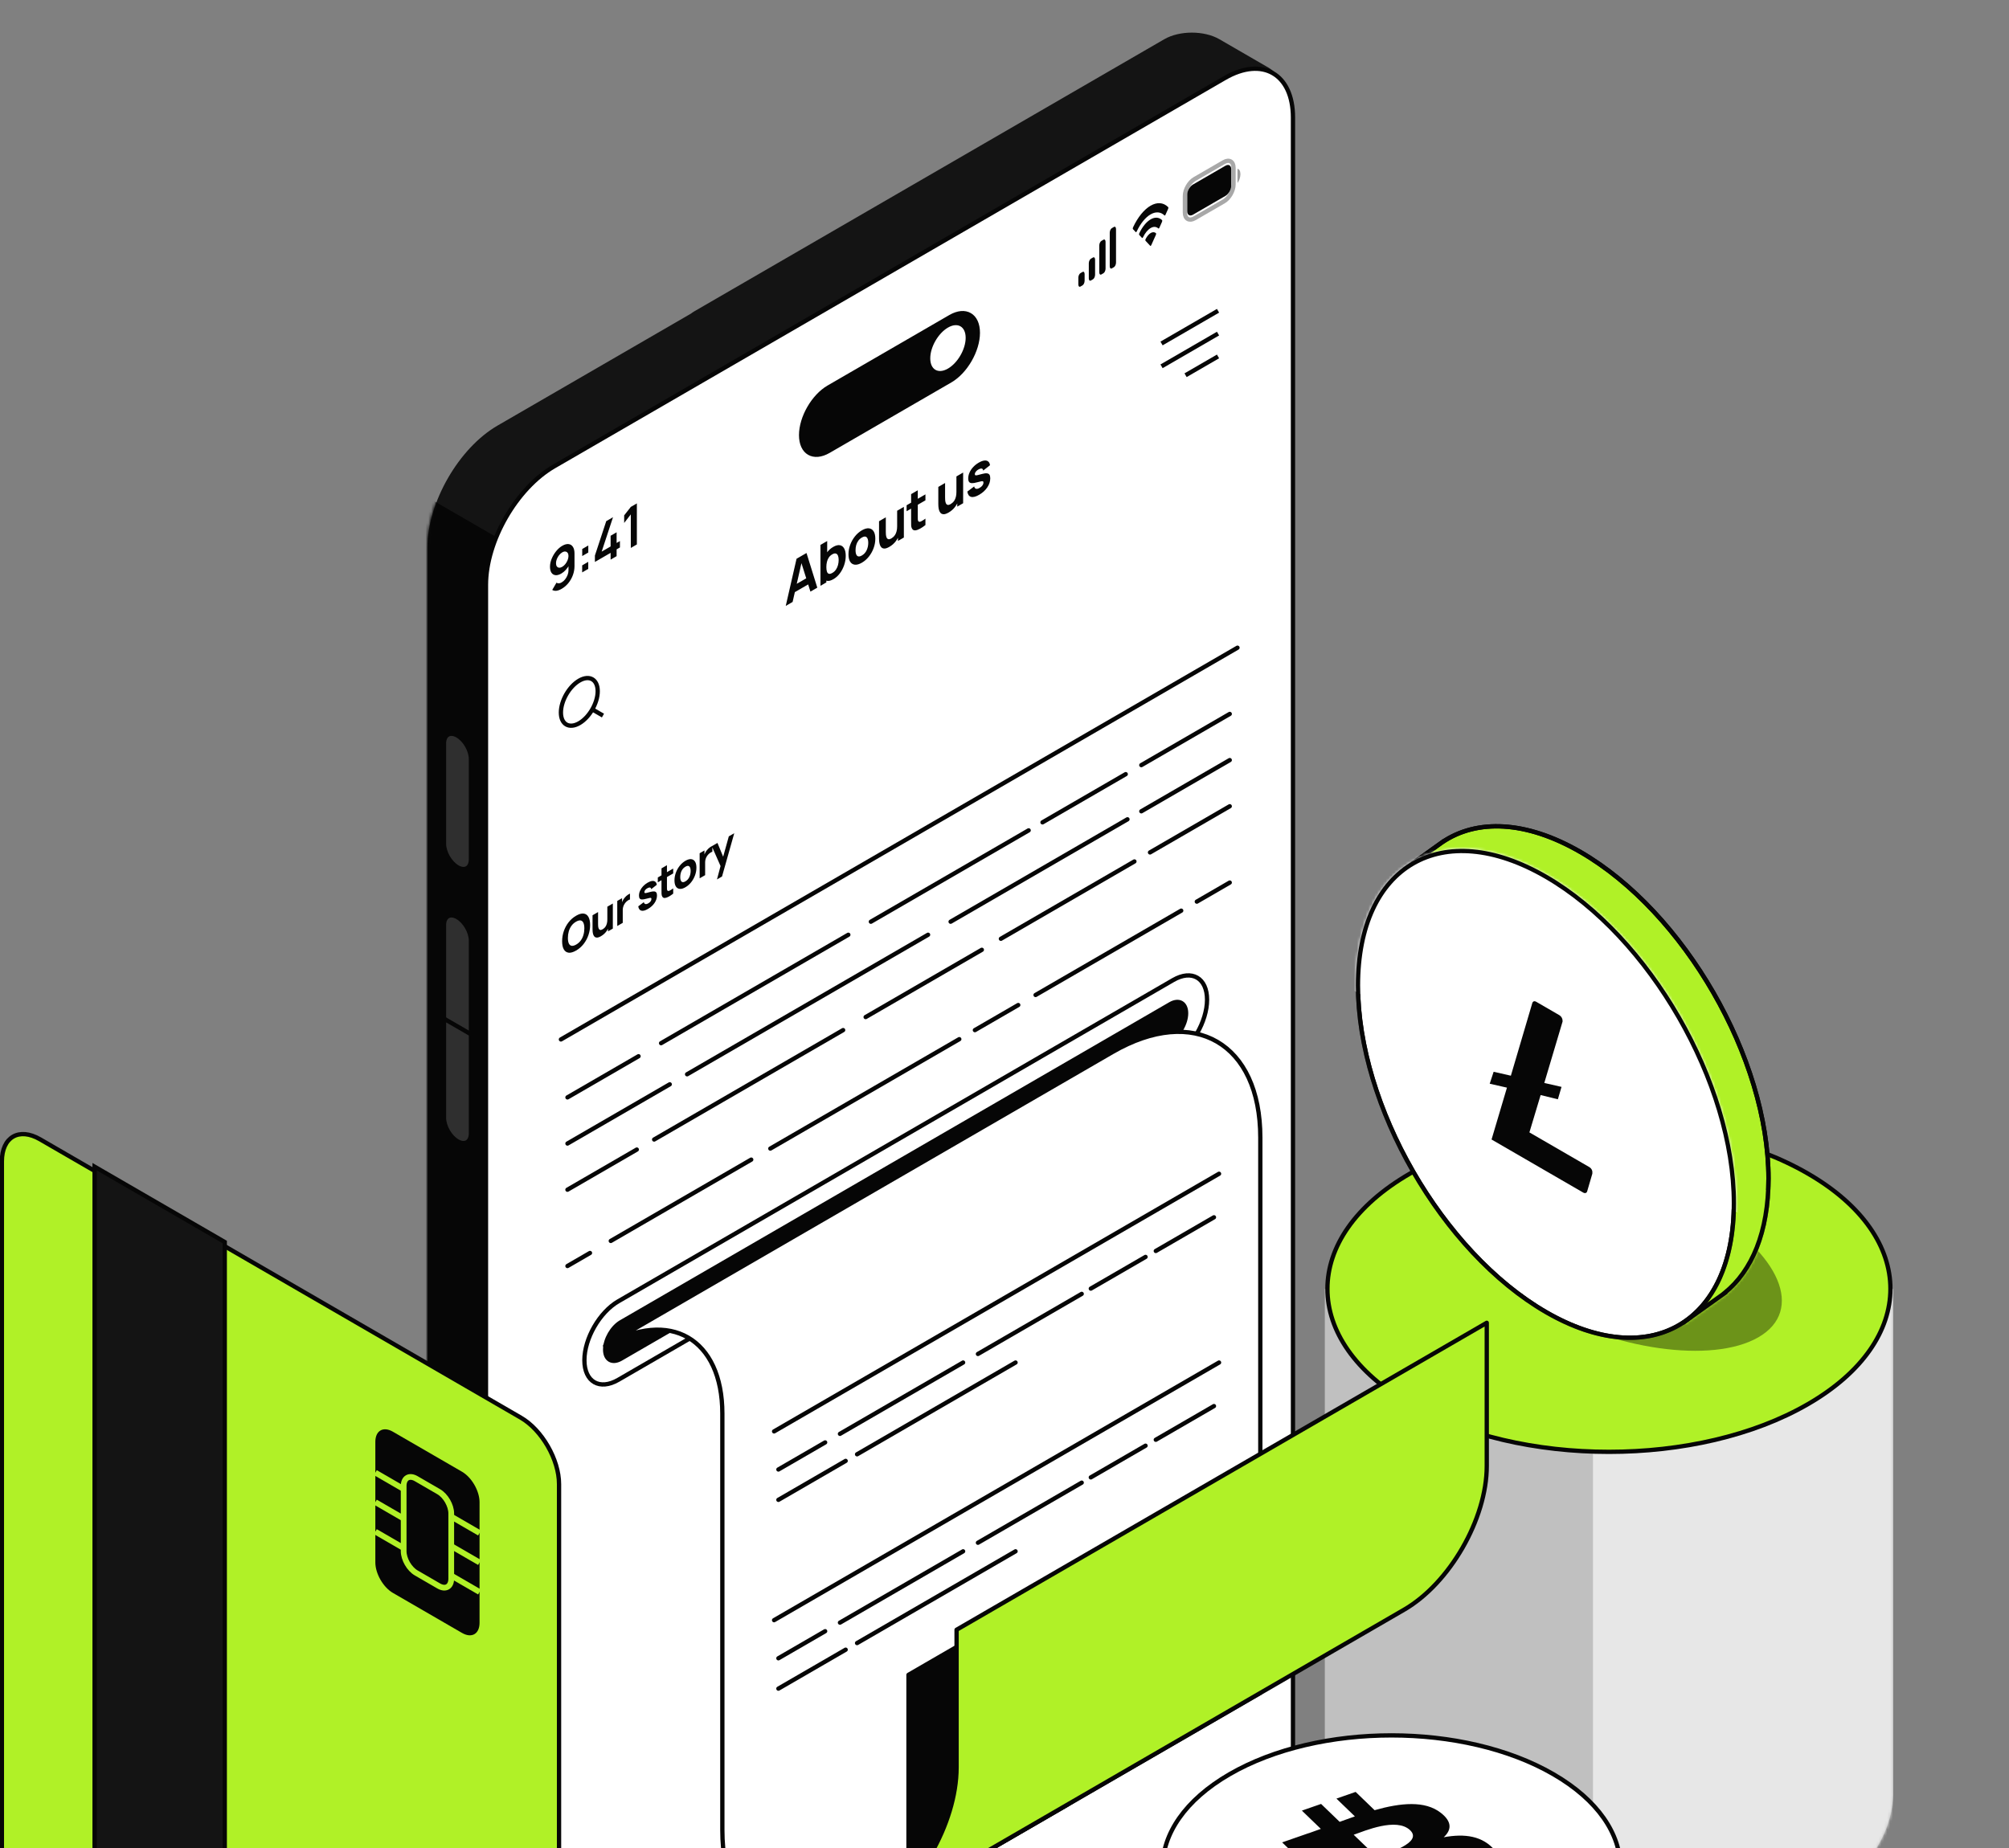 <svg xmlns="http://www.w3.org/2000/svg" width="701" height="645" viewBox="0 0 701 645" fill="none"><rect x="0" y="0" width="701" height="645" fill="#808080" stroke="none"/><path fill-rule="evenodd" clip-rule="evenodd" d="M428.246 42.975V610.543C428.246 626.186 417.296 645.209 403.788 653.031L173.607 786.322C160.099 794.144 149.149 787.803 149.149 772.159V191.013C149.149 175.369 160.099 156.346 173.607 148.524L241.07 109.459C241.461 109.154 241.895 108.862 242.373 108.587L406.247 13.692C411.561 10.615 420.177 10.615 425.491 13.692L442.531 23.559C447.845 26.636 447.845 31.626 442.531 34.703L428.246 42.975Z" fill="#141414"></path><mask id="mask0_87_1797" style="mask-type:alpha" maskUnits="userSpaceOnUse" x="149" y="9" width="284" height="783"><path d="M407.588 13.783L173.607 149.274C160.461 156.886 149.805 175.399 149.805 190.623L149.805 774.077C149.805 789.301 160.461 795.472 173.607 787.86L407.588 652.368C420.734 644.756 431.39 626.244 431.39 611.02L431.39 27.566C431.39 12.341 420.734 6.171 407.588 13.783Z" fill="#B0F127" stroke="#060606" stroke-width="1.5"></path></mask><g mask="url(#mask0_87_1797)"><path d="M207.172 207.102L91.813 140.346L91.813 744.674L207.172 811.431L207.172 207.102Z" fill="#060606"></path></g><path d="M159.624 256.711L159.624 256.711C157.026 255.207 154.92 256.426 154.92 259.435L154.92 294.468C154.92 297.477 157.026 301.136 159.624 302.641C162.222 304.145 164.328 302.926 164.328 299.917L164.328 264.884C164.328 261.875 162.222 258.216 159.624 256.711Z" fill="#2F2F2F" stroke="#060606" stroke-width="1.5"></path><path d="M159.624 320.09L159.624 320.09C157.026 318.586 154.92 319.806 154.92 322.815L154.92 390.112C154.92 393.121 157.026 396.779 159.624 398.284C162.222 399.788 164.328 398.569 164.328 395.56L164.328 328.263C164.328 325.254 162.222 321.595 159.624 320.09Z" fill="#2F2F2F" stroke="#060606" stroke-width="1.5"></path><path d="M154.92 355.495L164.328 360.943V395.559C164.328 398.569 162.222 399.787 159.624 398.283C157.026 396.779 154.92 393.12 154.92 390.11V355.495Z" fill="#2F2F2F" stroke="#060606" stroke-width="1.5"></path><path d="M427.358 27.246L193.376 162.737C180.231 170.349 169.574 188.862 169.574 204.086L169.574 778.212C169.574 793.436 180.231 799.606 193.376 791.994L427.358 656.503C440.503 648.891 451.159 630.379 451.159 615.155L451.159 41.028C451.159 25.804 440.503 19.634 427.358 27.246Z" fill="white" stroke="#060606" stroke-width="1.5"></path><path d="M274.171 211.457L277.937 194.999L281.413 192.987L285.18 205.082L282.783 206.469L279.427 195.822L279.873 195.565L276.568 210.069L274.171 211.457ZM276.431 207.174V204.656L282.937 200.888V203.407L276.431 207.174ZM290.838 202.102C289.92 202.635 289.152 202.831 288.536 202.693C287.92 202.554 287.454 202.149 287.14 201.478C286.832 200.803 286.679 199.931 286.679 198.86C286.679 197.789 286.832 196.739 287.14 195.708C287.448 194.677 287.903 193.74 288.502 192.897C289.101 192.054 289.84 191.379 290.719 190.87C291.604 190.357 292.373 190.156 293.03 190.265C293.686 190.375 294.195 190.752 294.553 191.396C294.919 192.03 295.102 192.892 295.102 193.983C295.102 195.054 294.922 196.12 294.562 197.181C294.209 198.237 293.712 199.2 293.072 200.065C292.434 200.931 291.689 201.61 290.838 202.102ZM286.285 204.442V190.166L288.63 188.808V195.748L288.339 195.916V203.252L286.285 204.442ZM290.462 199.921C290.964 199.63 291.375 199.247 291.695 198.771C292.014 198.296 292.251 197.768 292.405 197.19C292.559 196.605 292.636 196.012 292.636 195.411C292.636 194.816 292.556 194.32 292.397 193.923C292.237 193.52 291.989 193.271 291.652 193.175C291.321 193.069 290.896 193.167 290.376 193.468C289.892 193.748 289.498 194.112 289.195 194.558C288.898 195 288.682 195.506 288.544 196.075C288.408 196.644 288.339 197.251 288.339 197.899C288.339 198.546 288.408 199.075 288.544 199.485C288.682 199.895 288.904 200.146 289.212 200.239C289.526 200.328 289.942 200.222 290.462 199.921ZM300.733 196.373C299.802 196.911 298.987 197.143 298.285 197.067C297.583 196.991 297.035 196.644 296.641 196.026C296.253 195.398 296.059 194.532 296.059 193.428C296.059 192.312 296.259 191.215 296.658 190.137C297.058 189.053 297.609 188.07 298.311 187.188C299.013 186.305 299.82 185.6 300.733 185.071C301.663 184.532 302.479 184.301 303.181 184.377C303.889 184.45 304.44 184.799 304.834 185.423C305.228 186.041 305.425 186.902 305.425 188.005C305.425 189.115 305.225 190.213 304.825 191.297C304.432 192.37 303.88 193.354 303.173 194.247C302.471 195.129 301.658 195.837 300.733 196.373ZM300.733 193.855C301.481 193.422 302.037 192.809 302.402 192.016C302.773 191.212 302.959 190.351 302.959 189.434C302.959 188.481 302.77 187.83 302.394 187.48C302.023 187.127 301.469 187.163 300.733 187.589C300.226 187.884 299.809 188.256 299.483 188.709C299.158 189.162 298.916 189.67 298.756 190.231C298.602 190.79 298.525 191.38 298.525 192.001C298.525 192.959 298.711 193.616 299.081 193.969C299.458 194.313 300.009 194.274 300.733 193.855ZM310.336 190.833C309.61 191.252 309.02 191.452 308.564 191.432C308.107 191.412 307.751 191.258 307.493 190.971C307.243 190.681 307.063 190.331 306.954 189.925C306.846 189.512 306.78 189.117 306.758 188.741C306.735 188.364 306.723 188.086 306.723 187.908V181.9L309.086 180.532V185.588C309.086 185.832 309.097 186.14 309.12 186.51C309.143 186.873 309.214 187.212 309.334 187.526C309.454 187.84 309.648 188.048 309.916 188.15C310.19 188.249 310.575 188.155 311.072 187.868C311.272 187.752 311.485 187.592 311.713 187.387C311.942 187.182 312.156 186.919 312.356 186.599C312.556 186.272 312.718 185.871 312.844 185.394C312.975 184.909 313.04 184.336 313.04 183.674L314.376 183.635C314.376 184.481 314.227 185.36 313.93 186.272C313.634 187.183 313.186 188.042 312.587 188.844C311.993 189.644 311.243 190.307 310.336 190.833ZM313.331 188.78V185.231L313.04 185.399V178.242L315.386 176.883V187.591L313.331 188.78ZM322.913 183.231C322.275 183.74 321.646 184.163 321.03 184.501C320.419 184.841 319.872 185.036 319.387 185.085C318.907 185.125 318.542 184.957 318.291 184.58C318.063 184.223 317.942 183.797 317.931 183.301C317.92 182.799 317.914 182.226 317.914 181.586V172.445L320.242 171.097V180.079C320.242 180.495 320.245 180.87 320.251 181.204C320.263 181.528 320.322 181.757 320.431 181.893C320.636 182.15 320.964 182.166 321.415 181.938C321.866 181.71 322.365 181.394 322.913 180.991V183.231ZM316.339 178.413V176.331L322.913 172.524V174.606L316.339 178.413ZM331.018 178.856C330.293 179.275 329.703 179.475 329.246 179.456C328.79 179.435 328.432 179.282 328.175 178.995C327.925 178.704 327.745 178.355 327.636 177.948C327.528 177.536 327.462 177.141 327.439 176.764C327.417 176.387 327.405 176.109 327.405 175.931V169.924L329.768 168.555V173.611C329.768 173.855 329.779 174.163 329.802 174.533C329.825 174.897 329.897 175.235 330.016 175.549C330.136 175.863 330.33 176.072 330.599 176.174C330.872 176.274 331.257 176.179 331.754 175.892C331.953 175.776 332.167 175.615 332.395 175.41C332.624 175.206 332.838 174.943 333.038 174.622C333.238 174.295 333.401 173.894 333.526 173.418C333.657 172.932 333.723 172.359 333.723 171.698L335.058 171.658C335.058 172.504 334.91 173.383 334.613 174.295C334.316 175.208 333.868 176.065 333.269 176.868C332.675 177.668 331.925 178.33 331.018 178.856ZM334.014 176.803V173.255L333.723 173.423V166.265L336.068 164.907V175.614L334.014 176.803ZM341.661 172.673C340.496 173.347 339.555 173.588 338.836 173.396C338.123 173.195 337.689 172.58 337.535 171.553L339.914 169.758C340.011 170.204 340.226 170.474 340.557 170.566C340.893 170.655 341.318 170.552 341.832 170.254C342.254 170.01 342.579 169.728 342.807 169.411C343.036 169.088 343.15 168.757 343.15 168.42C343.15 168.208 343.104 168.067 343.013 167.994C342.921 167.915 342.716 167.905 342.397 167.963C342.083 168.02 341.592 168.139 340.925 168.321C340.171 168.533 339.569 168.63 339.119 168.613C338.667 168.596 338.342 168.455 338.143 168.187C337.943 167.913 337.843 167.501 337.843 166.952C337.843 166.265 337.994 165.583 338.296 164.906C338.599 164.221 339.025 163.585 339.572 162.997C340.126 162.398 340.776 161.883 341.524 161.45C342.249 161.031 342.89 160.788 343.45 160.722C344.009 160.656 344.46 160.761 344.802 161.039C345.151 161.313 345.365 161.751 345.445 162.353L343.065 164.226C343.024 163.853 342.876 163.625 342.619 163.542C342.363 163.459 342.014 163.526 341.575 163.741C341.147 163.956 340.802 164.221 340.54 164.538C340.282 164.852 340.154 165.165 340.154 165.475C340.154 165.661 340.208 165.784 340.316 165.847C340.431 165.907 340.662 165.902 341.01 165.832C341.364 165.76 341.9 165.621 342.619 165.415C343.321 165.221 343.883 165.143 344.306 165.183C344.733 165.213 345.045 165.37 345.239 165.654C345.432 165.931 345.529 166.347 345.529 166.903C345.529 168 345.187 169.06 344.502 170.086C343.817 171.11 342.871 171.972 341.661 172.673Z" fill="#060606"></path><path d="M201.026 331.722C200.018 332.305 199.148 332.555 198.416 332.471C197.687 332.385 197.126 332 196.729 331.316C196.337 330.63 196.141 329.682 196.141 328.472C196.141 327.262 196.337 326.087 196.729 324.946C197.126 323.803 197.687 322.768 198.416 321.838C199.148 320.906 200.018 320.148 201.026 319.565C202.034 318.981 202.901 318.733 203.629 318.819C204.362 318.903 204.923 319.288 205.315 319.974C205.712 320.658 205.91 321.605 205.91 322.815C205.91 324.025 205.712 325.201 205.315 326.344C204.923 327.485 204.362 328.52 203.629 329.452C202.901 330.382 202.034 331.138 201.026 331.722ZM201.026 329.647C201.665 329.288 202.196 328.82 202.621 328.245C203.046 327.669 203.363 327.019 203.573 326.291C203.787 325.562 203.895 324.792 203.895 323.982C203.895 323.171 203.787 322.531 203.573 322.061C203.363 321.589 203.046 321.31 202.621 321.226C202.196 321.143 201.665 321.281 201.026 321.639C200.386 321.999 199.855 322.466 199.43 323.042C199.005 323.617 198.686 324.269 198.471 324.999C198.261 325.726 198.157 326.494 198.157 327.305C198.157 328.115 198.261 328.757 198.471 329.229C198.686 329.699 199.005 329.977 199.43 330.06C199.855 330.144 200.386 330.006 201.026 329.647ZM209.708 326.711C209.115 327.053 208.632 327.217 208.26 327.201C207.886 327.185 207.595 327.059 207.385 326.824C207.18 326.586 207.032 326.302 206.944 325.969C206.856 325.631 206.802 325.309 206.783 325.001C206.765 324.693 206.755 324.466 206.755 324.32V319.409L208.687 318.29V322.424C208.687 322.623 208.696 322.874 208.714 323.177C208.733 323.474 208.791 323.751 208.889 324.008C208.987 324.264 209.147 324.435 209.366 324.519C209.589 324.6 209.904 324.523 210.31 324.288C210.474 324.192 210.649 324.062 210.835 323.895C211.021 323.726 211.196 323.512 211.36 323.25C211.523 322.983 211.656 322.655 211.759 322.265C211.866 321.868 211.919 321.399 211.919 320.859L213.011 320.827C213.011 321.518 212.89 322.237 212.647 322.983C212.405 323.728 212.038 324.429 211.549 325.086C211.064 325.739 210.45 326.281 209.708 326.711ZM212.158 325.033V322.132L211.919 322.27V316.418L213.837 315.308V324.061L212.158 325.033ZM215.381 323.166V314.413L217.06 313.441V315.58L216.879 315.41C216.977 315.051 217.107 314.7 217.271 314.356C217.433 314.014 217.634 313.692 217.872 313.392C218.054 313.157 218.252 312.942 218.466 312.748C218.682 312.548 218.903 312.374 219.131 312.225C219.36 312.071 219.589 311.944 219.817 311.844V313.903C219.608 313.949 219.362 314.067 219.083 314.255C218.807 314.436 218.557 314.654 218.334 314.907C218.11 315.157 217.921 315.425 217.767 315.714C217.613 315.998 217.497 316.297 217.417 316.614C217.338 316.925 217.298 317.248 217.298 317.582V322.056L215.381 323.166ZM226.079 317.214C225.128 317.765 224.357 317.963 223.769 317.806C223.187 317.641 222.832 317.138 222.706 316.298L224.651 314.832C224.731 315.196 224.906 315.416 225.176 315.492C225.452 315.565 225.8 315.48 226.219 315.237C226.564 315.037 226.83 314.807 227.017 314.548C227.204 314.283 227.297 314.013 227.297 313.737C227.297 313.564 227.259 313.449 227.184 313.389C227.111 313.324 226.942 313.316 226.681 313.365C226.425 313.41 226.023 313.507 225.477 313.656C224.861 313.83 224.369 313.909 224.001 313.895C223.632 313.882 223.366 313.766 223.203 313.547C223.04 313.323 222.958 312.987 222.958 312.538C222.958 311.976 223.082 311.418 223.329 310.864C223.576 310.305 223.924 309.785 224.371 309.304C224.824 308.815 225.356 308.393 225.967 308.04C226.56 307.696 227.084 307.498 227.542 307.444C227.999 307.39 228.367 307.477 228.647 307.703C228.932 307.927 229.107 308.286 229.172 308.777L227.227 310.309C227.195 310.004 227.073 309.818 226.863 309.75C226.653 309.682 226.368 309.737 226.01 309.912C225.659 310.087 225.377 310.305 225.162 310.564C224.952 310.821 224.847 311.076 224.847 311.33C224.847 311.481 224.892 311.583 224.98 311.634C225.073 311.683 225.263 311.679 225.547 311.622C225.837 311.562 226.275 311.449 226.863 311.282C227.437 311.123 227.897 311.059 228.242 311.091C228.591 311.116 228.846 311.244 229.005 311.476C229.163 311.703 229.242 312.044 229.242 312.497C229.242 313.394 228.962 314.261 228.403 315.099C227.843 315.937 227.068 316.642 226.079 317.214ZM234.902 311.862C234.38 312.278 233.867 312.624 233.363 312.9C232.864 313.177 232.416 313.337 232.02 313.378C231.628 313.41 231.329 313.272 231.124 312.964C230.937 312.673 230.839 312.324 230.83 311.919C230.821 311.508 230.816 311.041 230.816 310.517V303.044L232.72 301.942V309.285C232.72 309.625 232.722 309.931 232.727 310.205C232.736 310.469 232.784 310.657 232.873 310.768C233.041 310.979 233.31 310.991 233.678 310.805C234.047 310.618 234.455 310.36 234.902 310.031V311.862ZM229.528 307.923V306.221L234.902 303.109V304.811L229.528 307.923ZM239.166 309.636C238.405 310.077 237.738 310.266 237.164 310.204C236.59 310.142 236.143 309.858 235.821 309.353C235.503 308.839 235.345 308.132 235.345 307.229C235.345 306.317 235.508 305.419 235.835 304.539C236.161 303.652 236.611 302.849 237.185 302.128C237.759 301.406 238.419 300.83 239.166 300.397C239.926 299.956 240.593 299.768 241.167 299.83C241.746 299.89 242.196 300.174 242.517 300.685C242.84 301.19 243 301.893 243 302.796C243 303.704 242.838 304.6 242.51 305.487C242.189 306.365 241.739 307.169 241.16 307.898C240.586 308.619 239.921 309.199 239.166 309.636ZM239.166 307.578C239.777 307.224 240.232 306.723 240.531 306.074C240.834 305.418 240.985 304.714 240.985 303.963C240.985 303.185 240.832 302.653 240.523 302.367C240.22 302.078 239.767 302.107 239.166 302.456C238.751 302.696 238.409 303.002 238.144 303.372C237.878 303.741 237.68 304.157 237.549 304.616C237.424 305.073 237.36 305.555 237.36 306.062C237.36 306.845 237.511 307.382 237.815 307.671C238.122 307.952 238.573 307.921 239.166 307.578ZM244.127 306.52V297.767L245.807 296.795V298.934L245.624 298.764C245.722 298.404 245.854 298.054 246.016 297.71C246.18 297.367 246.381 297.046 246.618 296.746C246.8 296.511 246.999 296.296 247.213 296.102C247.428 295.902 247.649 295.728 247.878 295.579C248.107 295.425 248.335 295.298 248.564 295.198V297.257C248.354 297.302 248.109 297.42 247.829 297.609C247.554 297.79 247.304 298.007 247.08 298.262C246.857 298.51 246.668 298.779 246.513 299.068C246.36 299.352 246.242 299.652 246.164 299.968C246.084 300.279 246.044 300.601 246.044 300.936V305.41L244.127 306.52ZM250.176 306.908L251.631 301.429L251.658 302.775L248.37 295.31L250.343 294.168L252.554 299.517L252.107 299.776L254.304 291.874L256.208 290.772L251.938 305.887L250.176 306.908Z" fill="#060606"></path><path d="M202.139 252.379C205.684 250.327 208.559 245.333 208.559 241.226C208.559 237.12 205.684 235.456 202.139 237.509C198.592 239.562 195.719 244.555 195.719 248.662C195.719 252.768 198.592 254.433 202.139 252.379Z" stroke="#060606" stroke-width="1.5" stroke-linecap="round" stroke-linejoin="round"></path><path d="M206.678 247.574L210.393 249.725" stroke="#060606" stroke-width="1.5" stroke-linejoin="round"></path><path d="M405.295 119.868L425.007 108.454" stroke="#060606" stroke-width="1.5"></path><path d="M405.295 127.835L425.007 116.42" stroke="#060606" stroke-width="1.5"></path><path d="M413.681 130.945L425.007 124.387" stroke="#060606" stroke-width="1.5"></path><path d="M331.611 110.594L289.123 135.197C283.83 138.262 279.539 145.717 279.539 151.847C279.539 157.977 283.83 160.461 289.123 157.396L331.611 132.793C336.904 129.728 341.194 122.274 341.194 116.144C341.194 110.014 336.904 107.529 331.611 110.594Z" fill="#060606" stroke="#060606" stroke-width="1.5"></path><path d="M330.772 128.629C334.184 126.654 336.949 121.849 336.949 117.898C336.949 113.947 334.184 112.346 330.772 114.321C327.361 116.297 324.595 121.101 324.595 125.052C324.595 129.003 327.361 130.605 330.772 128.629Z" fill="white"></path><path d="M196.186 190.475C196.994 190.008 197.721 189.808 198.368 189.878C199.015 189.941 199.525 190.256 199.896 190.823C200.274 191.381 200.463 192.166 200.463 193.18V197.546C200.463 198.627 200.274 199.682 199.896 200.709C199.525 201.727 199 202.65 198.325 203.479C197.65 204.308 196.859 204.984 195.955 205.508C195.331 205.87 194.741 206.089 194.185 206.165C193.631 206.234 193.133 206.138 192.691 205.876L194.177 203.335C194.401 203.504 194.667 203.585 194.976 203.578C195.29 203.562 195.617 203.456 195.955 203.26C196.436 202.981 196.857 202.609 197.218 202.142C197.578 201.667 197.858 201.163 198.059 200.63C198.259 200.089 198.359 199.577 198.359 199.093V196.717L198.729 196.98C198.379 197.66 197.956 198.279 197.458 198.84C196.96 199.393 196.436 199.829 195.886 200.147C195.114 200.595 194.426 200.787 193.825 200.724C193.23 200.657 192.76 200.373 192.417 199.869C192.079 199.355 191.91 198.651 191.91 197.755C191.91 196.86 192.105 195.938 192.494 194.99C192.883 194.036 193.402 193.159 194.048 192.36C194.702 191.551 195.414 190.923 196.186 190.475ZM196.186 192.762C195.786 192.994 195.42 193.32 195.087 193.737C194.755 194.155 194.492 194.612 194.297 195.11C194.103 195.6 194.006 196.078 194.006 196.542C194.006 197.006 194.099 197.376 194.288 197.651C194.483 197.923 194.744 198.077 195.07 198.114C195.402 198.147 195.769 198.047 196.169 197.815C196.57 197.583 196.937 197.259 197.269 196.84C197.6 196.423 197.864 195.965 198.059 195.467C198.259 194.967 198.359 194.485 198.359 194.021C198.359 193.57 198.262 193.212 198.067 192.947C197.873 192.674 197.609 192.519 197.277 192.479C196.951 192.436 196.587 192.53 196.186 192.762ZM203.136 199.759V197.302L205.257 196.073V198.53L203.136 199.759ZM203.153 194.05V191.593L205.274 190.365V192.821L203.153 194.05ZM213.06 195.305V192.938L207.58 196.111V193.873L211.539 181.864L213.901 180.496L209.941 192.505L213.06 190.7V186.971L215.154 185.757V189.487L216.314 188.816V191.053L215.154 191.725V194.092L213.06 195.305ZM220.108 191.224V179.517L217.79 182.501V179.856L220.108 176.902L222.221 175.678V190L220.108 191.224Z" fill="#060606"></path><path opacity="0.35" d="M416.838 62.482L427.022 56.585C428.892 55.502 430.407 56.38 430.407 58.545V64.395C430.407 66.561 428.892 69.194 427.022 70.276L416.838 76.173C414.969 77.256 413.453 76.378 413.453 74.213V68.363C413.453 66.197 414.969 63.565 416.838 62.482Z" stroke="#060606" stroke-width="1.5"></path><path opacity="0.4" d="M431.795 58.912V63.85C432.415 63.072 432.819 61.866 432.819 60.788C432.819 59.71 432.415 58.971 431.795 58.912Z" fill="#060606"></path><path d="M414.259 67.896C414.259 66.604 415.164 65.032 416.279 64.386L427.582 57.841C428.698 57.195 429.603 57.719 429.603 59.011V64.862C429.603 66.154 428.698 67.726 427.582 68.372L416.279 74.917C415.164 75.563 414.259 75.039 414.259 73.747V67.896Z" fill="#060606"></path><path fill-rule="evenodd" clip-rule="evenodd" d="M401.47 74.817C403.273 73.774 405.006 73.902 406.312 75.176C406.41 75.275 406.568 75.182 406.665 74.967L407.604 72.872C407.654 72.763 407.681 72.637 407.681 72.524C407.68 72.41 407.652 72.318 407.602 72.267C404.174 68.881 398.766 72.013 395.338 79.369C395.289 79.477 395.26 79.602 395.259 79.716C395.259 79.83 395.287 79.924 395.335 79.976L396.276 80.983C396.372 81.086 396.53 80.997 396.628 80.783C397.935 77.997 399.668 75.861 401.47 74.817ZM401.497 79.58C402.487 79.006 403.442 79.055 404.176 79.716C404.275 79.813 404.432 79.719 404.529 79.505L405.467 77.41C405.517 77.3 405.545 77.174 405.544 77.059C405.543 76.945 405.515 76.852 405.464 76.802C403.229 74.698 399.767 76.702 397.532 81.395C397.481 81.504 397.453 81.63 397.452 81.745C397.451 81.86 397.479 81.955 397.529 82.007L398.467 83.015C398.564 83.117 398.721 83.03 398.82 82.818C399.553 81.308 400.508 80.153 401.497 79.58ZM403.406 81.601C403.408 81.715 403.379 81.842 403.33 81.951L401.705 85.572C401.657 85.678 401.592 85.76 401.525 85.799C401.457 85.838 401.392 85.832 401.344 85.781L399.72 84.042C399.669 83.99 399.642 83.895 399.643 83.779C399.645 83.663 399.675 83.537 399.728 83.43C400.765 81.394 402.284 80.515 403.322 81.348C403.374 81.395 403.404 81.486 403.406 81.601Z" fill="#060606"></path><path d="M383.569 85.669C383.569 85.023 383.896 84.309 384.3 84.076L385.03 83.653C385.434 83.419 385.762 83.753 385.762 84.4V93.76C385.762 94.406 385.434 95.12 385.03 95.353L384.3 95.776C383.896 96.01 383.569 95.676 383.569 95.029V85.669Z" fill="#060606"></path><path d="M387.222 81.213C387.222 80.567 387.549 79.854 387.953 79.62L388.684 79.197C389.087 78.963 389.414 79.298 389.414 79.944V91.645C389.414 92.291 389.087 93.004 388.684 93.238L387.953 93.661C387.549 93.895 387.222 93.56 387.222 92.914V81.213Z" fill="#060606"></path><path d="M379.916 91.88C379.916 91.233 380.243 90.52 380.647 90.287L381.377 89.863C381.781 89.63 382.108 89.964 382.108 90.61V95.876C382.108 96.522 381.781 97.235 381.377 97.469L380.647 97.892C380.243 98.126 379.916 97.791 379.916 97.145V91.88Z" fill="#060606"></path><path d="M376.263 96.92C376.263 96.274 376.59 95.561 376.993 95.327L377.724 94.904C378.128 94.67 378.455 95.005 378.455 95.651V97.991C378.455 98.638 378.128 99.351 377.724 99.584L376.993 100.007C376.59 100.241 376.263 99.907 376.263 99.26V96.92Z" fill="#060606"></path><path d="M409.353 342.022L215.742 454.136C209.209 457.919 203.913 467.119 203.913 474.685L203.913 474.685C203.913 482.25 209.209 485.317 215.742 481.534L409.353 369.42C415.886 365.637 421.181 356.437 421.181 348.871C421.181 341.305 415.886 338.239 409.353 342.022Z" fill="white" stroke="#060606" stroke-width="1.5"></path><path d="M408.358 350.411L216.665 461.414C213.623 463.176 211.156 467.461 211.156 470.984C211.156 474.507 213.623 475.935 216.665 474.174L408.358 363.17C411.401 361.408 413.867 357.124 413.867 353.6C413.867 350.077 411.401 348.649 408.358 350.411Z" fill="#060606" stroke="#060606" stroke-width="1.5"></path><path fill-rule="evenodd" clip-rule="evenodd" d="M660.552 449.79H462.266V624.682C462.248 625.294 462.248 625.906 462.266 626.517V626.655H462.27C462.722 640.996 472.397 655.256 491.293 666.198C530.014 688.62 592.793 688.62 631.513 666.198C650.41 655.256 660.085 640.996 660.538 626.655H660.552V626.008C660.555 625.736 660.555 625.463 660.552 625.19V449.79Z" fill="#C0C0C0"></path><mask id="mask1_87_1797" style="mask-type:alpha" maskUnits="userSpaceOnUse" x="462" y="449" width="199" height="235"><path fill-rule="evenodd" clip-rule="evenodd" d="M660.551 449.792H462.264V624.684C462.247 625.296 462.247 625.908 462.264 626.519V626.657H462.268C462.721 640.998 472.395 655.258 491.293 666.2C530.013 688.622 592.792 688.622 631.512 666.2C650.408 655.258 660.084 640.998 660.536 626.657H660.551V626.01C660.554 625.738 660.554 625.465 660.551 625.193V449.792Z" fill="#5148E5"></path></mask><g mask="url(#mask1_87_1797)"><path d="M660.556 81.562H555.839V683.02H660.556V81.562Z" fill="#E7E7E7"></path></g><path d="M630.855 490.011C669.213 467.798 669.213 431.785 630.855 409.573C592.497 387.361 530.305 387.361 491.947 409.573C453.589 431.785 453.589 467.798 491.947 490.011C530.305 512.223 592.497 512.223 630.855 490.011Z" fill="#B0F127" stroke="#060606" stroke-width="1.5"></path><path opacity="0.4" d="M536.422 455.76C562.932 471.111 597.474 475.999 613.573 466.676C629.672 457.354 621.232 437.352 594.721 422C568.211 406.649 533.669 401.761 517.57 411.084C501.471 420.406 509.911 440.408 536.422 455.76Z" fill="#060606"></path><path fill-rule="evenodd" clip-rule="evenodd" d="M601.749 451.203C611.316 443.543 617.077 429.857 617.077 411.276C617.077 369.328 587.715 318.32 551.495 297.346C532.428 286.305 515.262 285.788 503.279 293.894L503.274 293.887L502.977 294.101C502.711 294.285 502.447 294.475 502.187 294.667L490.565 302.999L492.434 306.041C488.257 313.616 485.913 323.474 485.913 335.322C485.913 377.271 515.276 428.278 551.495 449.252C564.071 456.534 575.819 459.238 585.799 457.91L587.834 461.219L601.784 451.259L601.749 451.203Z" fill="#B0F127"></path><path d="M601.749 451.203L601.277 450.61L600.748 451.032L601.108 451.607L601.749 451.203ZM503.279 293.894L502.637 294.298L503.053 294.963L503.703 294.524L503.279 293.894ZM503.274 293.887L503.917 293.483L503.489 292.8L502.834 293.269L503.274 293.887ZM502.977 294.101L503.408 294.726L503.418 294.719L502.977 294.101ZM502.187 294.667L502.627 295.286L502.636 295.279L502.187 294.667ZM490.565 302.999L490.124 302.381L489.549 302.793L489.919 303.398L490.565 302.999ZM492.434 306.041L493.097 306.409L493.312 306.02L493.08 305.642L492.434 306.041ZM585.799 457.91L586.444 457.511L586.186 457.092L585.699 457.157L585.799 457.91ZM587.834 461.219L587.188 461.618L587.613 462.309L588.273 461.838L587.834 461.219ZM601.784 451.259L602.223 451.878L602.806 451.463L602.426 450.855L601.784 451.259ZM616.32 411.276C616.32 429.714 610.605 443.141 601.277 450.61L602.222 451.797C612.028 443.947 617.835 430 617.835 411.276H616.32ZM551.116 298.004C569.085 308.409 585.393 326.294 597.213 346.826C609.032 367.358 616.32 390.466 616.32 411.276H617.835C617.835 390.137 610.442 366.768 598.525 346.066C586.608 325.363 570.126 307.258 551.874 296.688L551.116 298.004ZM503.703 294.524C515.359 286.64 532.195 287.047 551.116 298.004L551.874 296.688C532.662 285.563 515.165 284.937 502.855 293.264L503.703 294.524ZM503.921 293.49L503.917 293.483L502.633 294.291L502.637 294.298L503.921 293.49ZM502.834 293.269L502.537 293.483L503.418 294.719L503.716 294.505L502.834 293.269ZM502.636 295.279C502.891 295.091 503.148 294.906 503.408 294.726L502.546 293.476C502.273 293.665 502.004 293.859 501.736 294.056L502.636 295.279ZM501.746 294.049L490.124 302.381L491.005 303.617L502.627 295.286L501.746 294.049ZM489.919 303.398L491.79 306.44L493.08 305.642L491.209 302.601L489.919 303.398ZM486.671 335.322C486.671 323.57 488.995 313.846 493.097 306.409L491.772 305.673C487.517 313.386 485.156 323.378 485.156 335.322H486.671ZM551.874 448.594C533.907 438.189 517.597 420.305 505.778 399.772C493.96 379.24 486.671 356.132 486.671 335.322H485.156C485.156 356.461 492.549 379.831 504.466 400.532C516.383 421.234 532.864 439.341 551.116 449.91L551.874 448.594ZM585.699 457.157C575.93 458.457 564.349 455.818 551.874 448.594L551.116 449.91C563.792 457.249 575.709 460.019 585.898 458.664L585.699 457.157ZM585.154 458.309L587.188 461.618L588.478 460.82L586.444 457.511L585.154 458.309ZM588.273 461.838L602.223 451.878L601.344 450.64L587.394 460.6L588.273 461.838ZM602.426 450.855L602.391 450.799L601.108 451.607L601.142 451.663L602.426 450.855Z" fill="#060606"></path><mask id="mask2_87_1797" style="mask-type:alpha" maskUnits="userSpaceOnUse" x="485" y="287" width="133" height="176"><path fill-rule="evenodd" clip-rule="evenodd" d="M601.749 451.199C611.316 443.539 617.077 429.852 617.077 411.272C617.077 369.324 587.715 318.316 551.495 297.342C532.428 286.301 515.262 285.784 503.279 293.89L503.274 293.883L502.977 294.097C502.711 294.281 502.447 294.471 502.187 294.663L490.565 302.995L492.434 306.037C488.257 313.612 485.913 323.47 485.913 335.319C485.913 377.267 515.276 428.274 551.495 449.248C564.071 456.53 575.819 459.234 585.799 457.906L587.834 461.214L601.784 451.255L601.749 451.199Z" fill="#B0F127"></path><path d="M601.749 451.199L601.277 450.605L600.748 451.028L601.108 451.603L601.749 451.199ZM503.279 293.89L502.637 294.294L503.053 294.959L503.703 294.52L503.279 293.89ZM503.274 293.883L503.917 293.479L503.489 292.796L502.834 293.265L503.274 293.883ZM502.977 294.097L503.408 294.722L503.418 294.715L502.977 294.097ZM502.187 294.663L502.627 295.282L502.636 295.275L502.187 294.663ZM490.565 302.995L490.124 302.377L489.549 302.79L489.919 303.394L490.565 302.995ZM492.434 306.037L493.097 306.405L493.312 306.016L493.08 305.638L492.434 306.037ZM585.799 457.906L586.444 457.508L586.186 457.088L585.699 457.153L585.799 457.906ZM587.834 461.214L587.188 461.614L587.613 462.305L588.273 461.833L587.834 461.214ZM601.784 451.255L602.223 451.874L602.806 451.458L602.426 450.851L601.784 451.255ZM616.32 411.272C616.32 429.71 610.605 443.137 601.277 450.605L602.222 451.793C612.028 443.942 617.835 429.996 617.835 411.272H616.32ZM551.116 298C569.085 308.405 585.393 326.289 597.213 346.822C609.032 367.354 616.32 390.462 616.32 411.272H617.835C617.835 390.133 610.442 366.764 598.525 346.062C586.608 325.359 570.126 307.254 551.874 296.684L551.116 298ZM503.703 294.52C515.359 286.635 532.195 287.043 551.116 298L551.874 296.684C532.662 285.559 515.165 284.932 502.855 293.26L503.703 294.52ZM503.921 293.486L503.917 293.479L502.633 294.287L502.637 294.294L503.921 293.486ZM502.834 293.265L502.537 293.479L503.418 294.715L503.716 294.501L502.834 293.265ZM502.636 295.275C502.891 295.087 503.148 294.902 503.408 294.722L502.546 293.472C502.273 293.661 502.004 293.855 501.736 294.052L502.636 295.275ZM501.746 294.045L490.124 302.377L491.005 303.613L502.627 295.282L501.746 294.045ZM489.919 303.394L491.79 306.436L493.08 305.638L491.209 302.597L489.919 303.394ZM486.671 335.319C486.671 323.566 488.995 313.842 493.097 306.405L491.772 305.669C487.517 313.382 485.156 323.374 485.156 335.319H486.671ZM551.874 448.589C533.907 438.185 517.597 420.301 505.778 399.768C493.96 379.236 486.671 356.128 486.671 335.319H485.156C485.156 356.457 492.549 379.827 504.466 400.528C516.383 421.23 532.864 439.337 551.116 449.906L551.874 448.589ZM585.699 457.153C575.93 458.453 564.349 455.814 551.874 448.589L551.116 449.906C563.792 457.246 575.709 460.015 585.898 458.659L585.699 457.153ZM585.154 458.305L587.188 461.614L588.478 460.816L586.444 457.508L585.154 458.305ZM588.273 461.833L602.223 451.874L601.344 450.636L587.394 460.595L588.273 461.833ZM602.426 450.851L602.391 450.795L601.108 451.603L601.142 451.659L602.426 450.851Z" fill="#060606"></path></mask><g mask="url(#mask2_87_1797)"><path d="M695.409 369.352L556.677 449.688L556.677 518.773L695.409 438.438L695.409 369.352Z" fill="#B0F127"></path></g><path d="M601.749 451.203L601.277 450.61L600.748 451.032L601.108 451.607L601.749 451.203ZM503.279 293.894L502.637 294.298L503.053 294.963L503.703 294.524L503.279 293.894ZM503.274 293.887L503.917 293.483L503.489 292.8L502.834 293.269L503.274 293.887ZM502.977 294.101L503.408 294.726L503.418 294.719L502.977 294.101ZM502.187 294.667L502.627 295.286L502.636 295.279L502.187 294.667ZM490.565 302.999L490.124 302.381L489.549 302.793L489.919 303.398L490.565 302.999ZM492.434 306.041L493.097 306.409L493.312 306.02L493.08 305.642L492.434 306.041ZM585.799 457.91L586.444 457.511L586.186 457.092L585.699 457.157L585.799 457.91ZM587.834 461.219L587.188 461.618L587.613 462.309L588.273 461.838L587.834 461.219ZM601.784 451.259L602.223 451.878L602.806 451.463L602.426 450.855L601.784 451.259ZM616.32 411.276C616.32 429.714 610.605 443.141 601.277 450.61L602.222 451.797C612.028 443.947 617.835 430 617.835 411.276H616.32ZM551.116 298.004C569.085 308.409 585.393 326.294 597.213 346.826C609.032 367.358 616.32 390.466 616.32 411.276H617.835C617.835 390.137 610.442 366.768 598.525 346.066C586.608 325.363 570.126 307.258 551.874 296.688L551.116 298.004ZM503.703 294.524C515.359 286.64 532.195 287.047 551.116 298.004L551.874 296.688C532.662 285.563 515.165 284.937 502.855 293.264L503.703 294.524ZM503.921 293.49L503.917 293.483L502.633 294.291L502.637 294.298L503.921 293.49ZM502.834 293.269L502.537 293.483L503.418 294.719L503.716 294.505L502.834 293.269ZM502.636 295.279C502.891 295.091 503.148 294.906 503.408 294.726L502.546 293.476C502.273 293.665 502.004 293.859 501.736 294.056L502.636 295.279ZM501.746 294.049L490.124 302.381L491.005 303.617L502.627 295.286L501.746 294.049ZM489.919 303.398L491.79 306.44L493.08 305.642L491.209 302.601L489.919 303.398ZM486.671 335.322C486.671 323.57 488.995 313.846 493.097 306.409L491.772 305.673C487.517 313.386 485.156 323.378 485.156 335.322H486.671ZM551.874 448.594C533.907 438.189 517.597 420.305 505.778 399.772C493.96 379.24 486.671 356.132 486.671 335.322H485.156C485.156 356.461 492.549 379.831 504.466 400.532C516.383 421.234 532.864 439.341 551.116 449.91L551.874 448.594ZM585.699 457.157C575.93 458.457 564.349 455.818 551.874 448.594L551.116 449.91C563.792 457.249 575.709 460.019 585.898 458.664L585.699 457.157ZM585.154 458.309L587.188 461.618L588.478 460.82L586.444 457.511L585.154 458.309ZM588.273 461.838L602.223 451.878L601.344 450.64L587.394 460.6L588.273 461.838ZM602.426 450.855L602.391 450.799L601.108 451.607L601.142 451.663L602.426 450.855Z" fill="#060606"></path><path d="M539.422 457.873C575.642 478.846 605.004 461.844 605.004 419.896C605.004 377.948 575.642 326.941 539.422 305.967C503.202 284.993 473.84 301.996 473.84 343.943C473.84 385.891 503.202 436.899 539.422 457.873Z" fill="white" stroke="#060606" stroke-width="1.5"></path><mask id="mask3_87_1797" style="mask-type:alpha" maskUnits="userSpaceOnUse" x="473" y="296" width="133" height="172"><path d="M539.433 457.854C575.659 478.817 605.025 461.806 605.025 419.858C605.025 377.911 575.659 326.911 539.433 305.948C503.207 284.985 473.84 301.996 473.84 343.943C473.84 385.891 503.207 436.89 539.433 457.854Z" fill="white" stroke="#060606" stroke-width="1.5"></path></mask><g mask="url(#mask3_87_1797)"><path d="M608.539 424.514L469.807 344.178L469.807 258.017L608.539 338.353L608.539 424.514Z" fill="white"></path><path d="M539.422 457.873C575.642 478.846 605.004 461.844 605.004 419.896C605.004 377.948 575.642 326.941 539.422 305.967C503.202 284.993 473.84 301.996 473.84 343.943C473.84 385.891 503.202 436.899 539.422 457.873Z" stroke="#060606" stroke-width="1.5"></path><path d="M554.613 407.322L533.656 395.187L537.574 382.154L543.587 383.632L544.863 379.305L538.85 377.933L545.228 356.512V356.195C545.228 355.456 544.772 354.665 544.135 354.295L536.025 349.599C535.388 349.23 534.84 349.441 534.658 350.074L527.187 375.4L521.173 374.029L519.806 378.197L525.82 379.568L520.445 397.666L552.427 416.186C553.064 416.556 553.61 416.344 553.793 415.817L555.615 409.591V409.274C555.706 408.483 555.251 407.691 554.613 407.322Z" fill="#060606"></path></g><path d="M388.152 367.151L211.164 469.64C233.744 456.564 252.049 467.164 252.049 493.316V638.681C252.049 672.251 275.548 685.859 304.534 669.073L439.763 590.766V397.037C439.763 364.026 416.657 350.646 388.152 367.151Z" fill="white" stroke="#060606" stroke-width="1.5" stroke-linejoin="round"></path><path d="M425.361 409.621L270.101 499.528" stroke="#060606" stroke-width="1.5" stroke-miterlimit="10" stroke-linecap="round" stroke-linejoin="round"></path><path d="M425.361 475.503L270.101 565.41" stroke="#060606" stroke-width="1.5" stroke-miterlimit="10" stroke-linecap="round" stroke-linejoin="round"></path><path d="M287.917 503.383L271.606 512.828" stroke="#060606" stroke-width="1.5" stroke-miterlimit="10" stroke-linecap="round" stroke-linejoin="round"></path><path d="M287.917 569.264L271.606 578.709" stroke="#060606" stroke-width="1.5" stroke-miterlimit="10" stroke-linecap="round" stroke-linejoin="round"></path><path d="M336.057 475.503L293.086 500.386" stroke="#060606" stroke-width="1.5" stroke-miterlimit="10" stroke-linecap="round" stroke-linejoin="round"></path><path d="M336.057 541.386L293.086 566.268" stroke="#060606" stroke-width="1.5" stroke-miterlimit="10" stroke-linecap="round" stroke-linejoin="round"></path><path d="M377.44 451.542L341.23 472.508" stroke="#060606" stroke-width="1.5" stroke-miterlimit="10" stroke-linecap="round" stroke-linejoin="round"></path><path d="M377.44 517.423L341.23 538.391" stroke="#060606" stroke-width="1.5" stroke-miterlimit="10" stroke-linecap="round" stroke-linejoin="round"></path><path d="M399.715 438.641L380.616 449.7" stroke="#060606" stroke-width="1.5" stroke-miterlimit="10" stroke-linecap="round" stroke-linejoin="round"></path><path d="M399.715 504.523L380.616 515.581" stroke="#060606" stroke-width="1.5" stroke-miterlimit="10" stroke-linecap="round" stroke-linejoin="round"></path><path d="M423.587 424.818L403.295 436.568" stroke="#060606" stroke-width="1.5" stroke-miterlimit="10" stroke-linecap="round" stroke-linejoin="round"></path><path d="M423.587 490.699L403.295 502.45" stroke="#060606" stroke-width="1.5" stroke-miterlimit="10" stroke-linecap="round" stroke-linejoin="round"></path><path d="M295.078 509.829L271.605 523.422" stroke="#060606" stroke-width="1.5" stroke-miterlimit="10" stroke-linecap="round" stroke-linejoin="round"></path><path d="M295.078 575.711L271.605 589.303" stroke="#060606" stroke-width="1.5" stroke-miterlimit="10" stroke-linecap="round" stroke-linejoin="round"></path><path d="M354.357 475.499L299.056 507.522" stroke="#060606" stroke-width="1.5" stroke-miterlimit="10" stroke-linecap="round" stroke-linejoin="round"></path><path d="M354.357 541.381L299.056 573.404" stroke="#060606" stroke-width="1.5" stroke-miterlimit="10" stroke-linecap="round" stroke-linejoin="round"></path><path d="M317 584.488V645.938C317 654.753 310.829 665.472 303.219 669.879L371.556 630.307C387.499 621.074 400.423 598.624 400.423 580.159V536.18L317 584.488Z" fill="#060606" stroke="#060606" stroke-width="1.5" stroke-linejoin="round"></path><path d="M333.778 568.757V616.79C333.778 636.336 320.097 660.105 303.219 669.878L489.907 561.773C505.85 552.541 518.774 530.089 518.774 511.625V461.632L333.778 568.757Z" fill="#B0F127" stroke="#060606" stroke-width="1.5" stroke-linejoin="round"></path><path d="M431.795 226.04L195.722 362.743" stroke="#060606" stroke-width="1.5" stroke-miterlimit="10" stroke-linecap="round" stroke-linejoin="round"></path><path d="M222.807 368.606L198.006 382.967" stroke="#060606" stroke-width="1.5" stroke-miterlimit="10" stroke-linecap="round" stroke-linejoin="round"></path><path d="M296.007 326.215L230.67 364.049" stroke="#060606" stroke-width="1.5" stroke-miterlimit="10" stroke-linecap="round" stroke-linejoin="round"></path><path d="M358.926 289.781L303.871 321.662" stroke="#060606" stroke-width="1.5" stroke-miterlimit="10" stroke-linecap="round" stroke-linejoin="round"></path><path d="M392.799 270.167L363.76 286.982" stroke="#060606" stroke-width="1.5" stroke-miterlimit="10" stroke-linecap="round" stroke-linejoin="round"></path><path d="M429.094 249.15L398.241 267.015" stroke="#060606" stroke-width="1.5" stroke-miterlimit="10" stroke-linecap="round" stroke-linejoin="round"></path><path d="M233.695 378.407L198.005 399.075" stroke="#060606" stroke-width="1.5" stroke-miterlimit="10" stroke-linecap="round" stroke-linejoin="round"></path><path d="M323.832 326.21L239.747 374.901" stroke="#060606" stroke-width="1.5" stroke-miterlimit="10" stroke-linecap="round" stroke-linejoin="round"></path><path d="M393.405 285.922L331.698 321.656" stroke="#060606" stroke-width="1.5" stroke-miterlimit="10" stroke-linecap="round" stroke-linejoin="round"></path><path d="M429.094 265.26L398.241 283.126" stroke="#060606" stroke-width="1.5" stroke-miterlimit="10" stroke-linecap="round" stroke-linejoin="round"></path><path d="M222.195 401.178L198.002 415.187" stroke="#060606" stroke-width="1.5" stroke-miterlimit="10" stroke-linecap="round" stroke-linejoin="round"></path><path d="M294.194 359.486L228.249 397.672" stroke="#060606" stroke-width="1.5" stroke-miterlimit="10" stroke-linecap="round" stroke-linejoin="round"></path><path d="M342.587 331.464L302.051 354.937" stroke="#060606" stroke-width="1.5" stroke-miterlimit="10" stroke-linecap="round" stroke-linejoin="round"></path><path d="M395.828 300.634L349.24 327.613" stroke="#060606" stroke-width="1.5" stroke-miterlimit="10" stroke-linecap="round" stroke-linejoin="round"></path><path d="M429.094 281.369L401.271 297.48" stroke="#060606" stroke-width="1.5" stroke-miterlimit="10" stroke-linecap="round" stroke-linejoin="round"></path><path d="M205.863 437.269L198.003 441.82" stroke="#060606" stroke-width="1.5" stroke-miterlimit="10" stroke-linecap="round" stroke-linejoin="round"></path><path d="M262.125 404.689L213.122 433.064" stroke="#060606" stroke-width="1.5" stroke-miterlimit="10" stroke-linecap="round" stroke-linejoin="round"></path><path d="M334.723 362.65L268.787 400.831" stroke="#060606" stroke-width="1.5" stroke-miterlimit="10" stroke-linecap="round" stroke-linejoin="round"></path><path d="M355.296 350.736L340.169 359.496" stroke="#060606" stroke-width="1.5" stroke-miterlimit="10" stroke-linecap="round" stroke-linejoin="round"></path><path d="M412.161 317.805L361.343 347.232" stroke="#060606" stroke-width="1.5" stroke-miterlimit="10" stroke-linecap="round" stroke-linejoin="round"></path><path d="M429.094 308L417.606 314.653" stroke="#060606" stroke-width="1.5" stroke-miterlimit="10" stroke-linecap="round" stroke-linejoin="round"></path><path d="M542.026 722.927C573.229 704.858 573.229 675.564 542.026 657.495C510.823 639.426 460.234 639.426 429.031 657.495C397.828 675.564 397.828 704.858 429.031 722.927C460.234 740.996 510.823 740.996 542.026 722.927Z" fill="#B0F127" stroke="#060606" stroke-width="1.5"></path><path fill-rule="evenodd" clip-rule="evenodd" d="M561.689 675.728C557.946 668.889 551.391 662.454 542.026 657.03C510.823 638.961 460.233 638.961 429.03 657.03C419.665 662.454 413.109 668.889 409.367 675.728H405.621V689.118H405.636C405.355 701.167 413.154 713.268 429.03 722.462C460.233 740.531 510.823 740.531 542.026 722.462C557.902 713.268 565.701 701.167 565.42 689.118H565.479V675.728H561.689Z" fill="#B0F127"></path><path d="M561.689 675.728L561.025 676.094L561.241 676.488H561.689V675.728ZM409.367 675.728V676.488H409.814L410.031 676.094L409.367 675.728ZM405.621 675.728V674.968H404.863V675.728H405.621ZM405.621 689.118H404.863V689.878H405.621V689.118ZM405.636 689.118L406.393 689.136L406.411 688.358H405.636V689.118ZM565.42 689.118V688.358H564.644L564.662 689.136L565.42 689.118ZM565.479 689.118V689.878H566.236V689.118H565.479ZM565.479 675.728H566.236V674.968H565.479V675.728ZM541.647 657.688C550.924 663.06 557.365 669.405 561.025 676.094L562.353 675.362C558.527 668.372 551.858 661.847 542.405 656.372L541.647 657.688ZM429.409 657.688C444.868 648.736 465.177 644.238 485.527 644.238C505.878 644.238 526.188 648.736 541.647 657.688L542.405 656.372C526.661 647.255 506.073 642.719 485.527 642.719C464.983 642.719 444.395 647.255 428.651 656.372L429.409 657.688ZM410.031 676.094C413.691 669.405 420.131 663.06 429.409 657.688L428.651 656.372C419.198 661.847 412.528 668.372 408.702 675.362L410.031 676.094ZM405.621 676.488H409.367V674.968H405.621V676.488ZM406.378 689.118V675.728H404.863V689.118H406.378ZM405.636 688.358H405.621V689.878H405.636V688.358ZM429.409 721.804C413.673 712.691 406.122 700.809 406.393 689.136L404.878 689.101C404.589 701.526 412.635 713.845 428.651 723.12L429.409 721.804ZM541.647 721.804C526.188 730.755 505.878 735.253 485.527 735.253C465.177 735.253 444.868 730.755 429.409 721.804L428.651 723.12C444.395 732.237 464.983 736.773 485.527 736.773C506.073 736.773 526.661 732.237 542.405 723.12L541.647 721.804ZM564.662 689.136C564.934 700.809 557.383 712.691 541.647 721.804L542.405 723.12C558.421 713.845 566.466 701.526 566.178 689.101L564.662 689.136ZM565.479 688.358H565.42V689.878H565.479V688.358ZM564.721 675.728V689.118H566.236V675.728H564.721ZM561.689 676.488H565.479V674.968H561.689V676.488Z" fill="#060606"></path><path d="M561.689 675.728L561.025 676.094L561.241 676.488H561.689V675.728ZM409.367 675.728V676.488H409.814L410.031 676.094L409.367 675.728ZM405.621 675.728V674.968H404.863V675.728H405.621ZM405.621 689.118H404.863V689.878H405.621V689.118ZM405.636 689.118L406.393 689.136L406.411 688.358H405.636V689.118ZM565.42 689.118V688.358H564.644L564.662 689.136L565.42 689.118ZM565.479 689.118V689.878H566.236V689.118H565.479ZM565.479 675.728H566.236V674.968H565.479V675.728ZM541.647 657.688C550.924 663.06 557.365 669.405 561.025 676.094L562.353 675.362C558.527 668.372 551.858 661.847 542.405 656.372L541.647 657.688ZM429.409 657.688C444.868 648.736 465.177 644.238 485.527 644.238C505.878 644.238 526.188 648.736 541.647 657.688L542.405 656.372C526.661 647.255 506.073 642.719 485.527 642.719C464.983 642.719 444.395 647.255 428.651 656.372L429.409 657.688ZM410.031 676.094C413.691 669.405 420.131 663.06 429.409 657.688L428.651 656.372C419.198 661.847 412.528 668.372 408.702 675.362L410.031 676.094ZM405.621 676.488H409.367V674.968H405.621V676.488ZM406.378 689.118V675.728H404.863V689.118H406.378ZM405.636 688.358H405.621V689.878H405.636V688.358ZM429.409 721.804C413.673 712.691 406.122 700.809 406.393 689.136L404.878 689.101C404.589 701.526 412.635 713.845 428.651 723.12L429.409 721.804ZM541.647 721.804C526.188 730.755 505.878 735.253 485.527 735.253C465.177 735.253 444.868 730.755 429.409 721.804L428.651 723.12C444.395 732.237 464.983 736.773 485.527 736.773C506.073 736.773 526.661 732.237 542.405 723.12L541.647 721.804ZM564.662 689.136C564.934 700.809 557.383 712.691 541.647 721.804L542.405 723.12C558.421 713.845 566.466 701.526 566.178 689.101L564.662 689.136ZM565.479 688.358H565.42V689.878H565.479V688.358ZM564.721 675.728V689.118H566.236V675.728H564.721ZM561.689 676.488H565.479V674.968H561.689V676.488Z" fill="#060606"></path><path d="M542.026 703.309C573.229 685.24 573.229 655.945 542.026 637.877C510.823 619.808 460.234 619.808 429.031 637.877C397.828 655.945 397.828 685.24 429.031 703.309C460.234 721.377 510.823 721.377 542.026 703.309Z" fill="#B0F127" stroke="#060606" stroke-width="1.5"></path><path d="M502.733 651.344C497.199 647.012 488.746 647.855 479.637 650.427L473.019 644.05L466.315 646.383L472.759 652.592C470.997 653.205 469.216 653.853 467.447 654.496L460.963 648.245L454.262 650.576L460.876 656.953C459.441 657.475 458.032 657.987 456.643 658.47L456.622 658.451L447.374 661.666L451.678 665.812C451.678 665.812 456.572 664.035 456.544 664.116C459.26 663.172 461.091 663.778 462.166 664.476L469.705 671.741C469.893 671.677 470.142 671.596 470.442 671.522C470.219 671.6 469.978 671.682 469.734 671.768L480.293 681.947C480.688 682.483 481.004 683.448 479.109 684.109C479.241 684.123 474.235 685.804 474.235 685.804L477.714 690.904L486.438 687.868C488.063 687.304 489.677 686.764 491.251 686.225L497.946 692.674L504.644 690.345L498.021 683.962C499.883 683.344 501.671 682.734 503.408 682.129L509.996 688.483L516.7 686.149L510.021 679.709C520.903 675.414 527.085 671.025 521.705 664.556C517.375 659.345 511.081 658.538 503.76 659.874C506.458 657.376 506.793 654.511 502.733 651.344ZM507.665 668.4C512.671 673.219 497.848 677.63 493.308 679.213L484.442 670.667C488.987 669.086 502.449 663.371 507.665 668.4ZM492.036 657.427C496.585 661.813 484.167 665.438 480.382 666.754L472.34 659.003C476.124 657.686 487.289 652.854 492.036 657.427Z" fill="#060606"></path><path fill-rule="evenodd" clip-rule="evenodd" d="M561.688 657.021C557.945 650.182 551.39 643.747 542.025 638.324C510.822 620.255 460.232 620.255 429.029 638.324C419.664 643.747 413.109 650.182 409.366 657.021H405.62V670.412H405.635C405.354 682.461 413.153 694.562 429.029 703.756C460.232 721.824 510.822 721.824 542.025 703.756C557.901 694.562 565.7 682.461 565.419 670.412H565.479V657.021H561.688Z" fill="#B0F127"></path><path d="M561.688 657.021L561.024 657.387L561.24 657.781H561.688V657.021ZM409.366 657.021V657.781H409.813L410.03 657.387L409.366 657.021ZM405.62 657.021V656.262H404.862V657.021H405.62ZM405.62 670.412H404.862V671.172H405.62V670.412ZM405.635 670.412L406.392 670.43L406.41 669.652H405.635V670.412ZM565.419 670.412V669.652H564.643L564.661 670.43L565.419 670.412ZM565.479 670.412V671.172H566.236V670.412H565.479ZM565.479 657.021H566.236V656.262H565.479V657.021ZM541.646 638.982C550.924 644.354 557.364 650.699 561.024 657.387L562.352 656.656C558.526 649.665 551.857 643.14 542.404 637.666L541.646 638.982ZM429.408 638.982C444.867 630.03 465.176 625.532 485.526 625.532C505.877 625.532 526.187 630.03 541.646 638.982L542.404 637.666C526.66 628.549 506.072 624.012 485.526 624.012C464.982 624.012 444.394 628.549 428.65 637.666L429.408 638.982ZM410.03 657.387C413.69 650.699 420.13 644.354 429.408 638.982L428.65 637.666C419.197 643.14 412.527 649.665 408.701 656.656L410.03 657.387ZM405.62 657.781H409.366V656.262H405.62V657.781ZM406.377 670.412V657.021H404.862V670.412H406.377ZM405.635 669.652H405.62V671.172H405.635V669.652ZM429.408 703.097C413.672 693.985 406.121 682.102 406.392 670.43L404.877 670.394C404.588 682.819 412.634 695.139 428.65 704.413L429.408 703.097ZM541.646 703.097C526.187 712.05 505.877 716.547 485.526 716.547C465.176 716.547 444.867 712.05 429.408 703.097L428.65 704.413C444.394 713.53 464.982 718.067 485.526 718.067C506.072 718.067 526.66 713.53 542.404 704.413L541.646 703.097ZM564.661 670.43C564.933 682.102 557.382 693.985 541.646 703.097L542.404 704.413C558.42 695.139 566.465 682.819 566.177 670.394L564.661 670.43ZM565.479 669.652H565.419V671.172H565.479V669.652ZM564.721 657.021V670.412H566.236V657.021H564.721ZM561.688 657.781H565.479V656.262H561.688V657.781Z" fill="#060606"></path><path d="M561.688 657.021L561.024 657.387L561.24 657.781H561.688V657.021ZM409.366 657.021V657.781H409.813L410.03 657.387L409.366 657.021ZM405.62 657.021V656.262H404.862V657.021H405.62ZM405.62 670.412H404.862V671.172H405.62V670.412ZM405.635 670.412L406.392 670.43L406.41 669.652H405.635V670.412ZM565.419 670.412V669.652H564.643L564.661 670.43L565.419 670.412ZM565.479 670.412V671.172H566.236V670.412H565.479ZM565.479 657.021H566.236V656.262H565.479V657.021ZM541.646 638.982C550.924 644.354 557.364 650.699 561.024 657.387L562.352 656.656C558.526 649.665 551.857 643.14 542.404 637.666L541.646 638.982ZM429.408 638.982C444.867 630.03 465.176 625.532 485.526 625.532C505.877 625.532 526.187 630.03 541.646 638.982L542.404 637.666C526.66 628.549 506.072 624.012 485.526 624.012C464.982 624.012 444.394 628.549 428.65 637.666L429.408 638.982ZM410.03 657.387C413.69 650.699 420.13 644.354 429.408 638.982L428.65 637.666C419.197 643.14 412.527 649.665 408.701 656.656L410.03 657.387ZM405.62 657.781H409.366V656.262H405.62V657.781ZM406.377 670.412V657.021H404.862V670.412H406.377ZM405.635 669.652H405.62V671.172H405.635V669.652ZM429.408 703.097C413.672 693.985 406.121 682.102 406.392 670.43L404.877 670.394C404.588 682.819 412.634 695.139 428.65 704.413L429.408 703.097ZM541.646 703.097C526.187 712.05 505.877 716.547 485.526 716.547C465.176 716.547 444.867 712.05 429.408 703.097L428.65 704.413C444.394 713.53 464.982 718.067 485.526 718.067C506.072 718.067 526.66 713.53 542.404 704.413L541.646 703.097ZM564.661 670.43C564.933 682.102 557.382 693.985 541.646 703.097L542.404 704.413C558.42 695.139 566.465 682.819 566.177 670.394L564.661 670.43ZM565.479 669.652H565.419V671.172H565.479V669.652ZM564.721 657.021V670.412H566.236V657.021H564.721ZM561.688 657.781H565.479V656.262H561.688V657.781Z" fill="#060606"></path><path d="M542.026 684.602C573.229 666.534 573.229 637.239 542.026 619.17C510.823 601.102 460.234 601.102 429.031 619.17C397.828 637.239 397.828 666.534 429.031 684.602C460.234 702.671 510.823 702.671 542.026 684.602Z" fill="white" stroke="#060606" stroke-width="1.5"></path><path d="M502.734 632.638C497.2 628.306 488.747 629.149 479.638 631.721L473.02 625.343L466.316 627.677L472.759 633.886C470.998 634.499 469.217 635.146 467.448 635.789L460.964 629.539L454.263 631.87L460.877 638.246C459.442 638.769 458.033 639.28 456.644 639.765L456.623 639.744L447.375 642.96L451.679 647.105C451.679 647.105 456.573 645.328 456.544 645.41C459.261 644.465 461.092 645.071 462.167 645.769L469.706 653.035C469.894 652.97 470.143 652.889 470.443 652.815C470.22 652.893 469.979 652.975 469.735 653.062L480.294 663.241C480.689 663.778 481.005 664.741 479.11 665.403C479.242 665.417 474.236 667.098 474.236 667.098L477.715 672.197L486.439 669.162C488.064 668.598 489.678 668.058 491.252 667.518L497.947 673.967L504.645 671.638L498.022 665.256C499.884 664.639 501.672 664.028 503.409 663.422L509.997 669.776L516.7 667.443L510.022 661.004C520.904 656.707 527.086 652.319 521.706 645.849C517.376 640.639 511.082 639.831 503.761 641.168C506.459 638.669 506.793 635.805 502.734 632.638ZM507.666 649.694C512.672 654.513 497.849 658.924 493.309 660.507L484.443 651.96C488.988 650.38 502.45 644.666 507.666 649.694ZM492.037 638.721C496.586 643.107 484.168 646.732 480.383 648.049L472.341 640.297C476.125 638.981 487.29 634.147 492.037 638.721Z" fill="#060606"></path><path d="M181.725 494.734L13.996 397.607C6.628 393.341 0.656 396.799 0.656 405.332L0.656 721.264C0.656 729.796 6.628 740.172 13.996 744.438L181.725 841.565C189.093 845.831 195.065 842.373 195.065 833.84L195.065 517.908C195.065 509.376 189.093 499 181.725 494.734Z" fill="#B0F127" stroke="#060606" stroke-width="1.5"></path><path d="M78.423 433.445L33.01 407.148L33.01 753.979L78.423 780.276L78.423 433.445Z" fill="#141414" stroke="#060606" stroke-width="1.5"></path><path d="M161.207 513.605L137.091 499.641C133.709 497.682 130.968 499.27 130.968 503.186L130.968 545.256C130.968 549.173 133.709 553.935 137.091 555.894L161.207 569.859C164.589 571.817 167.331 570.229 167.331 566.313L167.331 524.243C167.331 520.326 164.589 515.564 161.207 513.605Z" fill="#060606"></path><path d="M130.968 513.925L167.331 534.982" stroke="#B0F127" stroke-width="2"></path><path d="M130.968 524.222L167.331 545.279" stroke="#B0F127" stroke-width="2"></path><path d="M130.968 534.519L167.331 555.576" stroke="#B0F127" stroke-width="2"></path><path d="M153.077 520.579L145.222 516.03C142.807 514.631 140.848 515.765 140.848 518.563L140.848 541.323C140.848 544.121 142.807 547.523 145.222 548.921L153.077 553.47C155.493 554.869 157.451 553.735 157.451 550.937L157.451 528.177C157.451 525.379 155.493 521.977 153.077 520.579Z" fill="#060606" stroke="#B0F127" stroke-width="2"></path></svg>